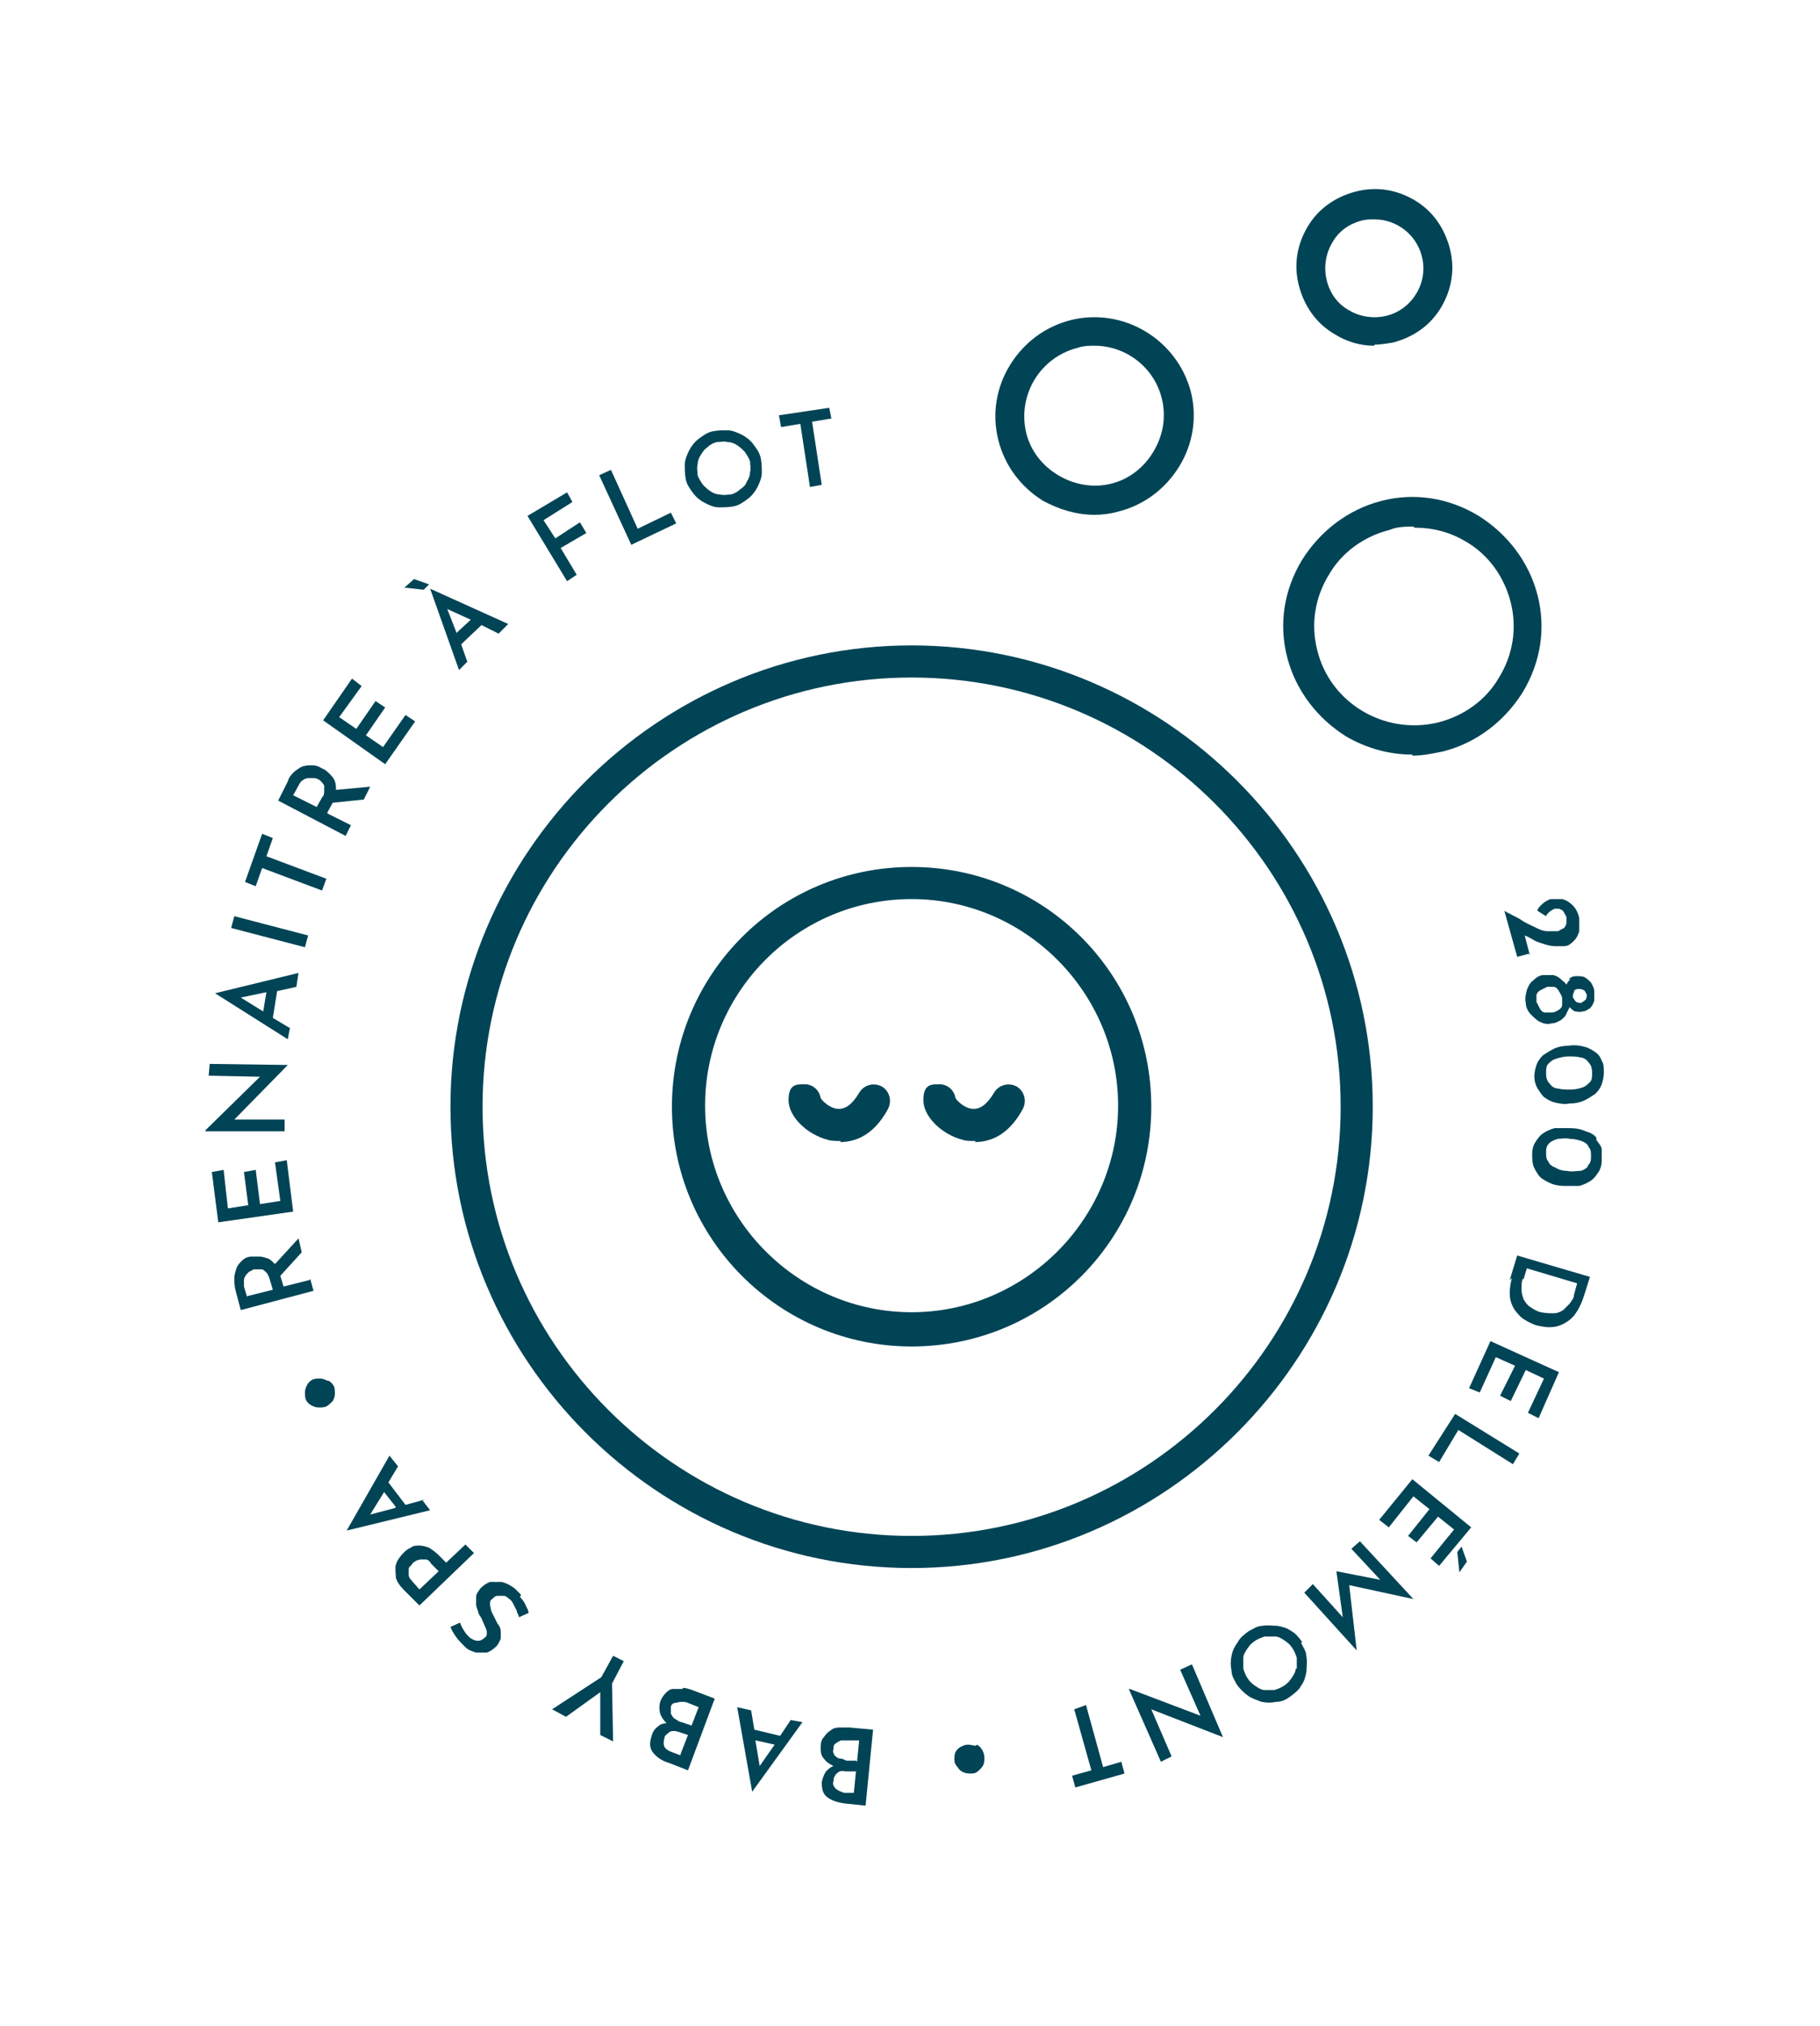 <svg xmlns="http://www.w3.org/2000/svg" viewBox="0 0 170.1 189.3"><defs><style>      .cls-1 {        fill: #014456;      }    </style></defs><g><g id="Calque_1"><g><g><path class="cls-1" d="M143,89.3l-.5-1.9c.3.1.6.3.8.4.3.2.7.3,1,.4.3.1.7.2,1,.2.3,0,.6,0,.9,0,.4,0,.7-.3.9-.5.3-.3.4-.6.5-.9,0-.4,0-.7,0-1.2-.1-.5-.3-.9-.6-1.2s-.6-.5-1-.6c-.4,0-.7,0-1,0-.2,0-.3.1-.5.2-.2.1-.4.3-.5.4-.2.2-.3.3-.3.5l.8.5c0-.1.2-.3.3-.4.1-.1.3-.2.5-.3.1,0,.2,0,.3,0,.1,0,.2,0,.3.1.1,0,.2.1.3.3s.2.3.2.4c0,.1,0,.3,0,.4,0,.1,0,.3-.1.4,0,.1-.1.2-.3.3-.1,0-.3.2-.4.2-.3,0-.6,0-1,0-.4,0-.8-.2-1.2-.4-.4-.2-.9-.4-1.3-.7-.5-.3-1-.5-1.5-.8l1.2,4.3,1.1-.3Z"></path><path class="cls-1" d="M146.8,91.5c-.2.1-.3.3-.4.5-.1-.2-.3-.3-.5-.5-.2-.2-.4-.3-.7-.4-.3,0-.5,0-.9,0-.4,0-.7.2-1,.5-.3.2-.5.6-.6.9-.1.4-.2.8-.1,1.2,0,.4.2.8.5,1.1.3.3.6.6.9.7.4.2.7.2,1.1.1.3,0,.6-.2.8-.3.2-.2.4-.3.5-.6.1-.2.2-.4.3-.6.2.2.3.3.5.4.2,0,.4.1.7,0,.3,0,.5-.2.7-.3.2-.2.3-.4.4-.7,0-.3,0-.6,0-.9,0-.3-.2-.6-.3-.8-.2-.2-.4-.4-.6-.5-.2-.1-.5-.1-.8-.1-.3,0-.5.1-.7.3ZM146,93.9c0,.2-.2.4-.4.5-.2.1-.3.2-.6.2-.2,0-.4,0-.6,0-.2,0-.4-.2-.5-.4-.1-.2-.2-.4-.3-.6,0-.2,0-.4,0-.6,0-.2.2-.4.4-.5.2-.1.4-.2.6-.3.2,0,.4,0,.6,0,.2,0,.4.2.5.4.1.2.2.3.3.6,0,.2,0,.4,0,.6ZM148,92.5c.2.1.2.3.3.4,0,.2,0,.3-.1.5-.1.1-.3.2-.4.3-.2,0-.3,0-.5-.1-.1-.1-.2-.3-.3-.4,0-.2,0-.3.1-.5,0-.2.2-.3.4-.3.2,0,.3,0,.5.1Z"></path><path class="cls-1" d="M148.1,97.8c-.4-.1-.9-.2-1.5-.1-.5,0-1,.1-1.4.3-.4.2-.7.4-1,.6-.3.3-.5.6-.6.9-.1.3-.2.7-.2,1.1,0,.4.1.7.3,1.1.2.3.4.6.6.8.3.2.6.4,1,.5.4.1.9.2,1.4.1.5,0,1-.1,1.4-.3.4-.2.7-.4,1-.6.3-.3.5-.6.6-.9.1-.3.2-.7.2-1.1,0-.4,0-.8-.2-1.1-.1-.3-.3-.6-.6-.8-.3-.2-.6-.4-1-.5ZM148.6,101.1c-.2.2-.4.4-.7.5-.3.1-.7.2-1.1.2-.4,0-.8,0-1.2-.1-.3,0-.6-.2-.8-.5-.2-.2-.3-.5-.3-.9,0-.4,0-.7.2-.9.2-.2.4-.4.8-.5.3-.1.7-.2,1.1-.2.4,0,.8,0,1.1.1.3,0,.6.2.8.5.2.2.3.5.3.9,0,.4,0,.7-.2.9Z"></path><path class="cls-1" d="M149.2,106.3c-.2-.3-.6-.5-1-.6-.4-.2-.9-.3-1.5-.3-.5,0-1,0-1.4,0-.4.1-.8.3-1.1.5-.3.2-.5.5-.7.8-.2.3-.3.7-.3,1.1,0,.4,0,.7.1,1.1.1.3.3.6.5.9.2.3.6.5,1,.7.4.2.9.3,1.4.3.5,0,1,0,1.4,0,.4-.1.8-.3,1.1-.5.3-.2.5-.5.7-.8.2-.3.3-.7.3-1,0-.4,0-.8,0-1.1,0-.3-.3-.6-.5-.9ZM148.4,109c-.2.2-.5.4-.8.4-.3,0-.7.1-1.1,0-.4,0-.8-.1-1.1-.3-.3-.1-.6-.3-.7-.6-.2-.2-.2-.5-.2-.9,0-.4.1-.6.3-.8.2-.2.5-.3.8-.4.3,0,.7-.1,1.1,0,.4,0,.8.1,1.1.2.3.1.6.3.7.6.2.2.2.5.2.9,0,.4-.1.6-.3.8Z"></path><path class="cls-1" d="M141.3,119.4c-.1.4-.2.9-.2,1.4,0,.5.1.9.3,1.3.2.4.5.7.8,1,.4.3.8.5,1.3.7.4.1.9.2,1.3.2.5,0,.9-.1,1.3-.3.4-.2.8-.5,1.1-.9.3-.4.6-1,.8-1.6l.6-1.9-6.8-2-.7,2.3ZM142.4,119.5l.3-1,4.7,1.4-.3,1.1c0,.3-.2.5-.4.8-.2.2-.4.4-.6.6-.3.2-.6.3-.9.3-.3,0-.7,0-1.2-.1-.4-.1-.7-.3-1-.5-.3-.2-.4-.4-.6-.7-.1-.3-.2-.6-.2-.9,0-.3,0-.7.1-1Z"></path><polygon class="cls-1" points="137.3 129.7 138.3 130.1 139.8 126.8 141.6 127.6 140.2 130.4 141.2 130.9 142.6 128 144.3 128.8 142.8 132 143.8 132.5 145.7 128.2 139.3 125.3 137.3 129.7"></polygon><polygon class="cls-1" points="133.5 136 134.5 136.6 136.3 133.6 141.4 136.8 142 135.8 136 132.1 133.5 136"></polygon><polygon class="cls-1" points="136.2 145 136.4 146.9 137.1 145.9 136.6 144.5 136.2 145"></polygon><polygon class="cls-1" points="128.9 142 129.8 142.7 132.1 139.8 133.6 141 131.6 143.5 132.4 144.1 134.4 141.7 135.9 142.9 133.7 145.6 134.5 146.3 137.5 142.7 132 138.2 128.9 142"></polygon><polygon class="cls-1" points="126.3 144.7 129 147.6 124.9 146.8 124.9 146.8 125.5 151.1 122.7 148 121.9 148.8 126.8 154.2 126.8 154.2 126.1 148.1 132.1 149.4 132.1 149.4 127.1 144 126.3 144.7"></polygon><path class="cls-1" d="M121.7,153.4c-.3-.4-.6-.8-1-1-.4-.3-.8-.4-1.3-.5-.5,0-.9-.1-1.4,0-.5,0-.9.3-1.3.5-.4.3-.8.6-1,1-.3.4-.5.8-.6,1.3-.1.5-.1.9,0,1.4,0,.5.3.9.5,1.3.3.4.6.7,1,1,.4.3.8.4,1.3.6.5.1.9.1,1.4,0,.5,0,.9-.2,1.3-.5.4-.3.8-.6,1-1,.3-.4.4-.8.5-1.3,0-.5.1-.9,0-1.4,0-.5-.3-.9-.5-1.3ZM121.1,155.9c0,.3-.2.6-.4.9-.2.3-.4.5-.7.7-.3.2-.6.3-.9.4-.3,0-.6,0-.9,0-.3,0-.6-.2-.9-.4-.3-.2-.5-.4-.7-.7-.2-.3-.3-.6-.4-.9,0-.3,0-.6,0-1,0-.3.2-.6.4-.9.2-.3.4-.5.7-.7.3-.2.6-.3.9-.4.3,0,.6,0,1,0,.3,0,.6.2.9.4.3.2.5.4.7.7.2.3.3.6.4.9,0,.3,0,.6,0,1Z"></path><polygon class="cls-1" points="110.3 156 112.2 160.3 105.6 157.8 105.5 157.8 108.5 164.6 109.5 164.1 107.6 159.7 114.3 162.3 114.3 162.3 111.4 155.5 110.3 156"></polygon><polygon class="cls-1" points="103.1 165.1 101.5 159.3 100.4 159.7 102 165.4 100.2 165.9 100.5 167 105.1 165.7 104.8 164.6 103.1 165.1"></polygon><path class="cls-1" d="M91.2,163.1c-.2,0-.5-.1-.7-.1-.3,0-.5.1-.7.2-.2.1-.4.3-.5.5-.1.2-.1.5-.1.7,0,.3.1.5.3.7.1.2.3.4.6.5.2.1.5.1.7.1.3,0,.5-.1.7-.3s.3-.3.4-.5c.1-.2.1-.5.1-.7,0-.3-.1-.5-.2-.7-.1-.2-.3-.4-.5-.5Z"></path><path class="cls-1" d="M78.4,161.4c-.3,0-.6.1-.8.3-.2.1-.4.3-.6.6-.2.2-.3.5-.3.9,0,.4,0,.8.3,1.1.2.3.5.5.9.7-.3.1-.5.3-.7.5-.2.3-.3.6-.4,1,0,.6.1,1.1.5,1.4.4.3.9.5,1.7.6l1.9.2.7-7.1-2.2-.2c-.3,0-.6,0-.9,0ZM79.7,167.5h-.8c-.3-.1-.6-.2-.8-.4-.2-.2-.3-.4-.2-.7,0-.3.1-.5.3-.7.2-.2.4-.3.8-.2h1c0,0-.2,2-.2,2ZM80,164.5h-.9c-.2-.1-.4-.2-.6-.2s-.4-.2-.5-.3c-.1-.2-.2-.3-.1-.6,0-.2,0-.4.2-.5.1-.1.3-.2.5-.3.2,0,.4,0,.7,0h1c0,0-.2,2-.2,2Z"></path><path class="cls-1" d="M73,162.2l-2.5-.6-.3-1.8-1.3-.3,1.4,7.9h0s4.7-6.5,4.7-6.5l-1.1-.2-1,1.5ZM72.4,163l-1.4,2-.4-2.4,1.8.4Z"></path><path class="cls-1" d="M63.8,157.8c-.3,0-.6,0-.9,0-.3,0-.5.2-.7.4-.2.2-.4.5-.5.8-.1.4-.1.7,0,1.1.1.3.3.6.6.9-.3,0-.6.1-.8.3-.3.2-.5.5-.6.9-.2.6-.2,1.1.1,1.5.3.4.8.8,1.5,1l1.8.7,2.5-6.7-2.1-.8c-.3-.1-.6-.2-.9-.2ZM63.6,164l-.8-.3c-.3-.1-.6-.3-.7-.5-.1-.2-.1-.5,0-.8,0-.3.3-.4.5-.6.2-.1.5-.1.8,0l.9.3-.7,1.8ZM64.6,161.2l-.9-.3c-.2,0-.4-.2-.6-.3-.2-.1-.3-.3-.4-.5,0-.2,0-.4,0-.6,0-.2.2-.4.4-.4.2,0,.3-.1.6-.1.2,0,.4,0,.6.1l1,.4-.7,1.8Z"></path><polygon class="cls-1" points="57.3 154.7 56.2 156.7 51.6 159.7 52.9 160.4 56.1 158.1 56.1 162.1 57.3 162.7 57.2 157.3 58.3 155.2 57.3 154.7"></polygon><path class="cls-1" d="M48.7,149c-.2-.2-.4-.4-.6-.6-.4-.3-.8-.5-1.2-.6-.4,0-.8,0-1.1,0-.3.1-.6.3-.9.6-.2.3-.4.5-.4.8,0,.2,0,.5,0,.7,0,.2.1.4.2.7,0,.2.2.4.3.6.1.2.2.5.3.7s.2.4.2.6c0,.2,0,.4-.2.5-.2.2-.4.3-.6.3-.3,0-.5-.1-.8-.3-.2-.2-.4-.4-.5-.6-.2-.3-.3-.5-.4-.8l-.9.4c.1.3.3.6.5.9.2.3.5.6.9,1,.3.3.7.4,1,.5.4,0,.7,0,1,0,.3-.1.6-.3.9-.6.2-.2.3-.5.4-.7,0-.2,0-.5,0-.7,0-.2-.1-.5-.3-.7-.1-.2-.2-.4-.3-.6-.1-.2-.2-.4-.3-.6,0-.2-.1-.4-.1-.6,0-.2,0-.4.2-.5.2-.2.3-.3.5-.3.2,0,.4,0,.6,0,.2,0,.4.2.5.3.2.1.3.3.4.5.1.2.2.4.3.6,0,.2.2.4.2.6l.9-.4c0-.3-.2-.5-.3-.8-.1-.2-.3-.5-.5-.7Z"></path><path class="cls-1" d="M43.5,144.3l-1.8,1.7-.7-.7c-.3-.3-.6-.5-.9-.7-.3-.1-.6-.2-.9-.2-.3,0-.6,0-.8.2-.3.1-.5.3-.7.5-.3.3-.6.7-.7,1.1-.1.4,0,.8,0,1.2.1.4.4.8.8,1.2l1.4,1.4,5.1-4.9-.8-.8ZM39.2,148.5l-.7-.8c-.2-.2-.3-.4-.3-.5,0-.2,0-.3,0-.5,0-.2,0-.3.2-.4,0-.1.2-.2.2-.3,0,0,.2-.1.3-.2.1,0,.3-.1.4-.1.2,0,.3,0,.5,0,.2,0,.4.2.5.4l.7.7-1.8,1.7Z"></path><path class="cls-1" d="M39.7,140.1l-1.8.5-1.6-2.1.9-1.5-.8-1-4,7h0c0,0,7.8-1.9,7.8-1.9l-.7-.9ZM36.9,140.9l-2.3.6,1.3-2.1,1.1,1.4Z"></path><path class="cls-1" d="M30.6,129c-.2-.1-.4-.2-.7-.2-.2,0-.5,0-.7.1-.2.1-.4.3-.5.5-.1.2-.2.4-.2.7,0,.2,0,.5.1.7.1.2.3.4.5.5.2.1.4.2.7.2.2,0,.5,0,.7-.1.2-.1.4-.3.6-.5.1-.2.2-.4.2-.7,0-.2,0-.5-.1-.7-.1-.2-.3-.4-.5-.5Z"></path><path class="cls-1" d="M28.9,119.6l-2.4.6-.3-1s0,0,0,0l2-2.2-.3-1.3-2.2,2.4c-.2-.2-.4-.4-.6-.5-.3-.1-.6-.2-.8-.2-.3,0-.6,0-.8,0-.4,0-.7.2-.9.4-.2.2-.4.4-.5.7-.1.3-.2.6-.2.9,0,.3,0,.7.1,1.1l.5,1.9,6.8-1.8-.3-1.1ZM23.1,121.2l-.3-1c0-.2,0-.4,0-.6,0-.2.1-.3.2-.5.1-.1.2-.2.3-.3.1,0,.2-.1.4-.2.1,0,.3,0,.4,0,.1,0,.3,0,.4,0,.1,0,.3.2.4.3.1.1.2.3.3.6l.3,1-2.4.6Z"></path><polygon class="cls-1" points="26.8 108.4 25.7 108.6 26.2 112.2 24.3 112.5 23.9 109.3 22.8 109.5 23.2 112.6 21.3 112.9 20.9 109.3 19.8 109.5 20.4 114.2 27.4 113.2 26.8 108.4"></polygon><polygon class="cls-1" points="26.6 104.6 21.9 104.6 26.9 99.5 26.9 99.5 19.6 99.4 19.5 100.5 24.3 100.6 19.2 105.6 19.2 105.7 26.6 105.7 26.6 104.6"></polygon><path class="cls-1" d="M27,96l-1.5-.9.4-2.5,1.8-.4.2-1.3-7.8,1.9h0c0,0,6.8,4.3,6.8,4.3l.2-1.1ZM24.6,94.5l-2.1-1.3,2.4-.5-.3,1.8Z"></path><polygon class="cls-1" points="28.8 87.4 21.9 85.6 21.6 86.7 28.5 88.5 28.8 87.4"></polygon><polygon class="cls-1" points="24.5 81.1 30.1 83.2 30.5 82.1 24.9 80 25.5 78.3 24.5 77.9 22.9 82.4 23.9 82.8 24.5 81.1"></polygon><path class="cls-1" d="M30.6,75.9l.5-.9s0,0,0,0l2.9-.3.6-1.2-3.2.3c0-.3,0-.5-.1-.8-.1-.3-.3-.5-.5-.7-.2-.2-.4-.4-.7-.5-.3-.2-.6-.3-.9-.3-.3,0-.6,0-.9.1-.3.1-.5.3-.8.5-.2.2-.5.5-.6.9l-.9,1.8,6.3,3.3.5-1-2.2-1.1ZM30.1,74.5l-.5.9-2.2-1.1.5-.9c.1-.2.2-.4.4-.5.1-.1.3-.2.5-.2.2,0,.3,0,.5,0,.1,0,.3,0,.4.1.1,0,.2.1.3.2.1.1.2.2.3.4,0,.1,0,.3,0,.5,0,.2,0,.4-.2.6Z"></path><polygon class="cls-1" points="38.8 67.4 37.9 66.8 35.8 69.8 34.2 68.7 36 66.1 35.1 65.5 33.3 68.1 31.7 67 33.8 64.1 32.9 63.4 30.2 67.3 36 71.4 38.8 67.4"></polygon><path class="cls-1" d="M43.7,61.9l-.6-1.7,1.9-1.8,1.6.8.9-.9-7.3-3.3h0s2.7,7.6,2.7,7.6l.8-.8ZM42.7,59.2l-.9-2.3,2.2,1-1.3,1.2Z"></path><polygon class="cls-1" points="40.1 54.6 38.7 54.1 37.8 54.9 39.6 55.1 40.1 54.6"></polygon><polygon class="cls-1" points="53.9 53.7 52.4 51.2 54.8 49.8 54.2 48.8 51.9 50.3 50.8 48.6 53.5 46.9 53 46 49.3 48.2 53 54.3 53.9 53.7"></polygon><polygon class="cls-1" points="62.7 47.9 59.6 49.4 57.1 43.9 56 44.4 59 50.9 63.2 48.9 62.7 47.9"></polygon><path class="cls-1" d="M70.8,45.5c.2-.4.4-.9.4-1.3,0-.5,0-.9-.1-1.4-.1-.5-.4-.9-.7-1.3-.3-.4-.7-.7-1.1-.9-.4-.2-.9-.4-1.3-.4-.5,0-.9,0-1.4.1-.5.1-.9.4-1.3.7-.4.3-.7.7-.9,1.1-.2.4-.4.9-.4,1.3,0,.5,0,.9.1,1.4.1.5.4.9.7,1.3.3.4.7.7,1.1.9.4.2.8.4,1.3.4.5,0,.9,0,1.4-.1.5-.1.9-.4,1.3-.7.4-.3.7-.7.9-1.1ZM69.2,45.7c-.2.2-.5.4-.9.5-.3,0-.7.1-1,0-.3,0-.6-.1-.9-.3-.3-.2-.5-.4-.7-.6-.2-.3-.4-.6-.5-.9,0-.3-.1-.7,0-1,0-.3.1-.6.3-.9.2-.3.3-.5.6-.7.2-.2.5-.4.9-.5.3,0,.7-.1,1,0,.3,0,.6.1.9.3.3.2.5.4.7.6.2.3.4.6.5.9,0,.3.1.7,0,1,0,.3-.1.6-.3.9-.1.3-.3.5-.6.7Z"></path><polygon class="cls-1" points="75.9 39.4 77.7 39.1 77.5 38.1 72.8 38.8 73 39.9 74.8 39.6 75.7 45.5 76.8 45.3 75.9 39.4"></polygon></g><g><path class="cls-1" d="M85.2,146.5c-23.8,0-43.1-19.4-43.1-43.1s19.4-43.1,43.1-43.1,43.1,19.4,43.1,43.1-19.4,43.1-43.1,43.1ZM85.2,63.3c-22.1,0-40.1,18-40.1,40.1s18,40.1,40.1,40.1,40.1-18,40.1-40.1-18-40.1-40.1-40.1Z"></path><path class="cls-1" d="M102.3,48.1c-1.7,0-3.3-.5-4.8-1.3-2.1-1.3-3.6-3.3-4.2-5.7-.6-2.4-.2-4.9,1.1-7,1.3-2.1,3.3-3.6,5.7-4.2,4.9-1.2,9.9,1.8,11.2,6.7h0c.6,2.4.2,4.9-1.1,7-1.3,2.1-3.3,3.6-5.7,4.2-.7.2-1.5.3-2.2.3ZM102.3,32.3c-.5,0-1,0-1.6.2-3.5.9-5.6,4.4-4.8,7.9.4,1.7,1.5,3.1,3,4,1.5.9,3.3,1.2,4.9.8,1.7-.4,3.1-1.5,4-3,.9-1.5,1.2-3.2.8-4.9-.7-3-3.4-5-6.3-5Z"></path><path class="cls-1" d="M132,70.5c-2.2,0-4.3-.6-6.2-1.7-2.7-1.7-4.7-4.3-5.5-7.4-.8-3.1-.3-6.3,1.4-9.1,1.7-2.7,4.3-4.7,7.4-5.5,3.1-.8,6.3-.3,9.1,1.4,2.7,1.7,4.7,4.3,5.5,7.4h0c.8,3.1.3,6.3-1.4,9.1-1.7,2.7-4.3,4.7-7.4,5.5-1,.2-1.9.4-2.9.4ZM132.1,49.2c-.7,0-1.5,0-2.2.3-2.4.6-4.5,2.1-5.7,4.2-1.3,2.1-1.7,4.6-1.1,7,1.2,5,6.3,8,11.3,6.8,2.4-.6,4.5-2.1,5.7-4.2,1.3-2.1,1.7-4.6,1.1-7h0c-.6-2.4-2.1-4.5-4.2-5.7-1.5-.9-3.1-1.3-4.8-1.3Z"></path><path class="cls-1" d="M128.4,32.3c-1.3,0-2.6-.4-3.7-1.1-1.7-1-2.8-2.6-3.3-4.5-.5-1.9-.2-3.8.8-5.5,1-1.7,2.6-2.8,4.5-3.3,1.9-.5,3.8-.2,5.5.8,1.7,1,2.8,2.6,3.3,4.5h0c.5,1.9.2,3.8-.8,5.5-1,1.7-2.6,2.8-4.5,3.3-.6.1-1.2.2-1.7.2ZM128.4,20.5c-.4,0-.7,0-1.1.1-1.2.3-2.2,1-2.8,2.1-.6,1-.8,2.3-.5,3.5.3,1.2,1,2.2,2.1,2.8,1,.6,2.3.8,3.5.5,2.4-.6,3.9-3.1,3.3-5.5h0c-.5-2.1-2.4-3.5-4.4-3.5Z"></path><path class="cls-1" d="M85.2,125.8c-12.3,0-22.4-10-22.4-22.4s10-22.4,22.4-22.4,22.4,10,22.4,22.4-10,22.4-22.4,22.4ZM85.2,84c-10.7,0-19.3,8.7-19.3,19.3s8.7,19.3,19.3,19.3,19.3-8.7,19.3-19.3-8.7-19.3-19.3-19.3Z"></path><path class="cls-1" d="M78.6,106.6c-.5,0-.9,0-1.2-.1-2-.5-3.7-2.2-3.7-3.7s.7-1.5,1.5-1.5,1.4.6,1.5,1.3c.2.3.9,1,1.7,1,.7,0,1.3-.5,1.9-1.5.4-.7,1.3-1,2.1-.6.7.4,1,1.3.6,2.1-1.4,2.6-3.2,3.1-4.5,3.1ZM76.8,102.7h0,0Z"></path><path class="cls-1" d="M91.2,106.6c-.5,0-.9,0-1.2-.1-2-.5-3.7-2.2-3.7-3.7s.7-1.5,1.5-1.5,1.4.6,1.5,1.3c.2.3.9,1,1.7,1,.7,0,1.3-.5,1.9-1.5.4-.7,1.3-1,2.1-.6.7.4,1,1.3.6,2.1-1.4,2.6-3.2,3.1-4.5,3.1ZM89.4,102.7h0,0Z"></path></g></g></g></g></svg>